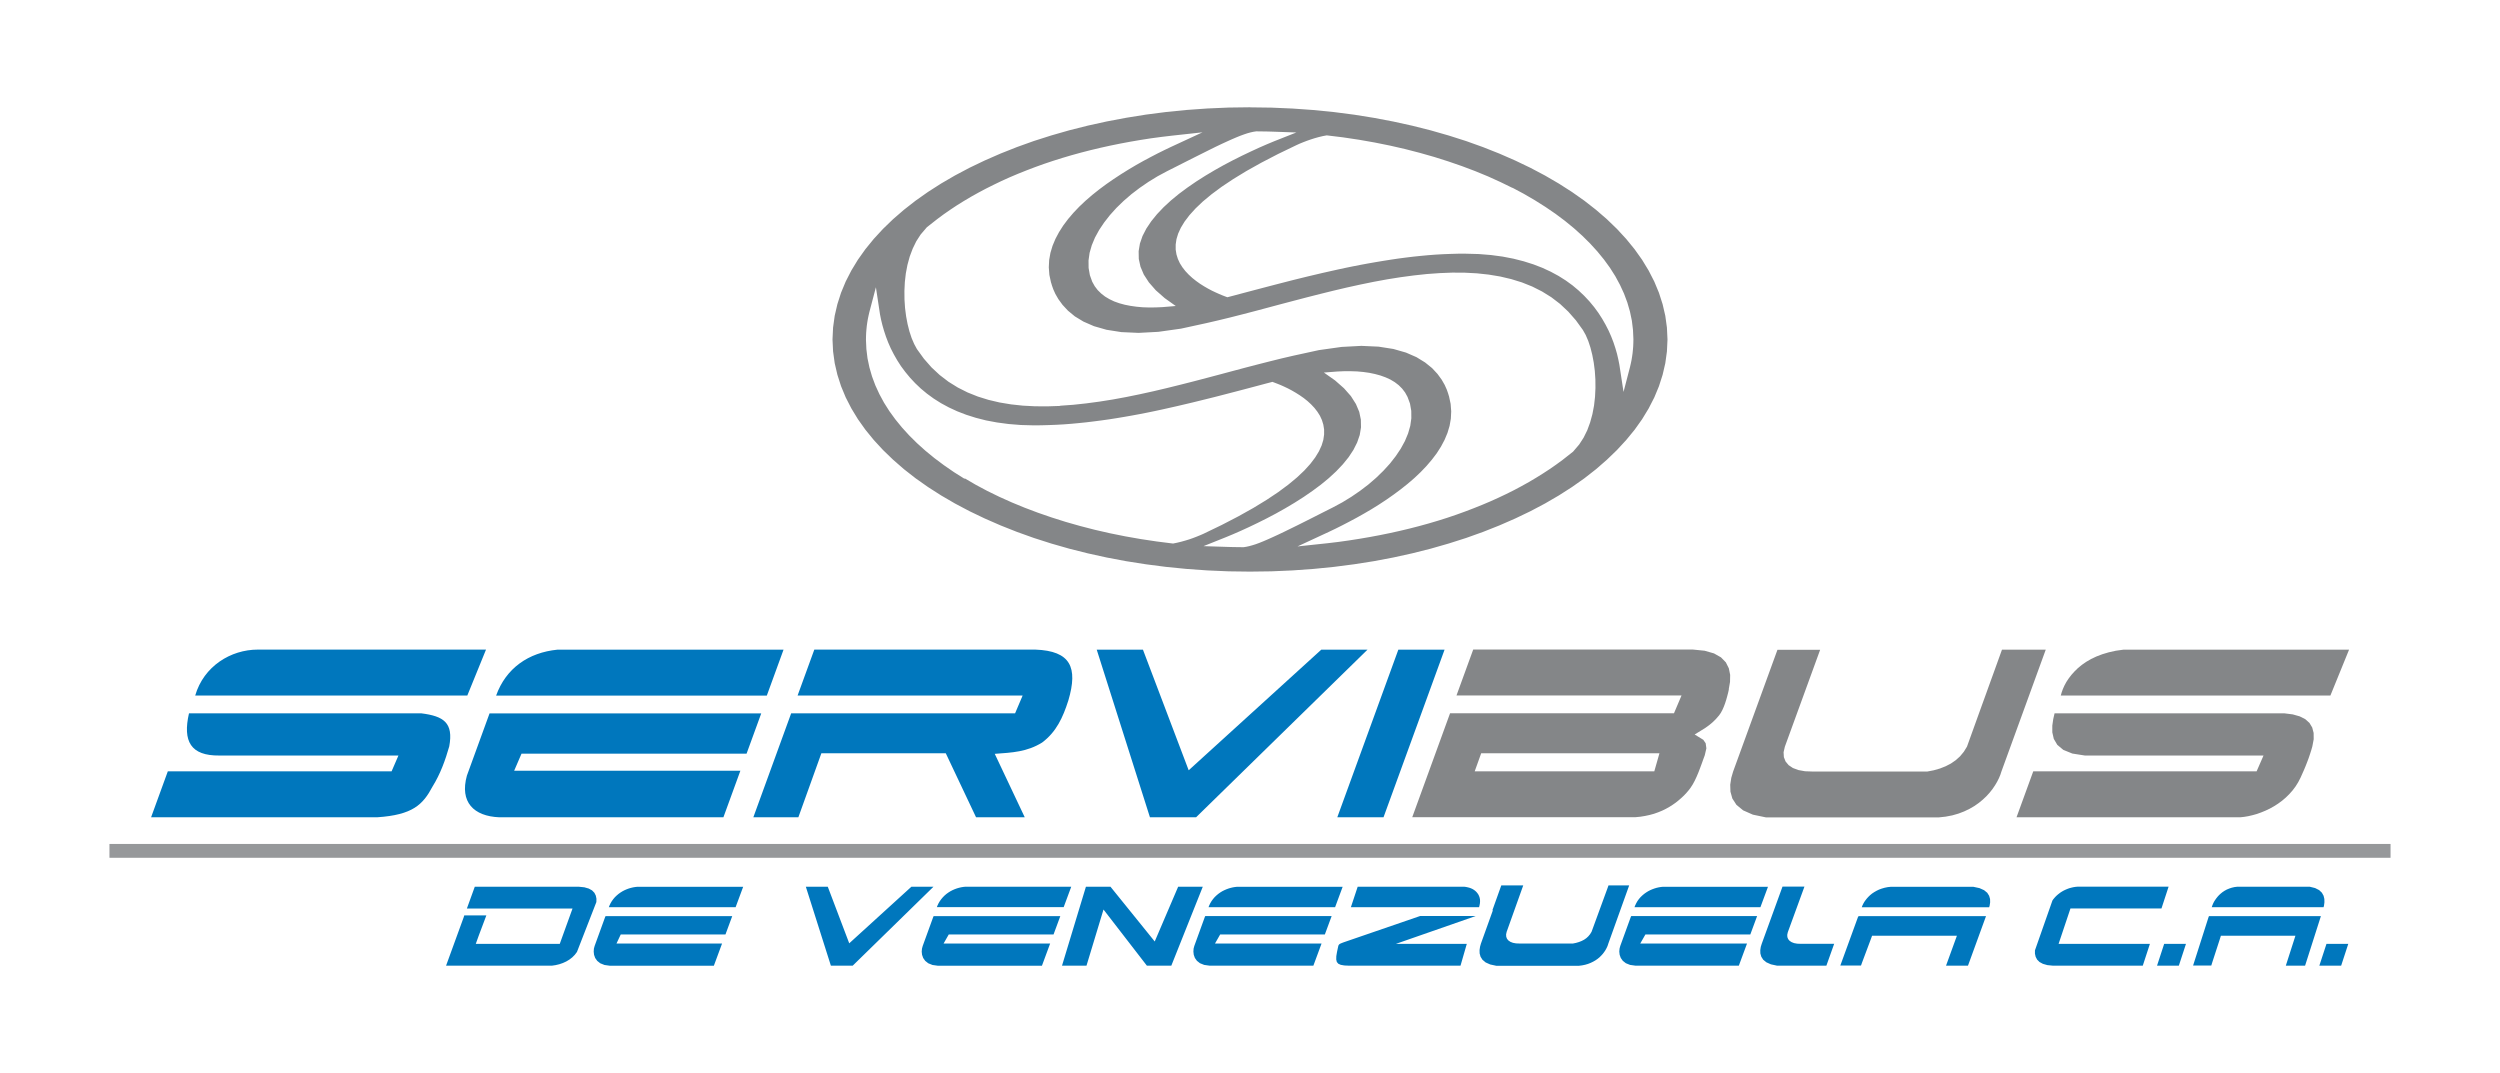 <?xml version="1.0" encoding="UTF-8"?>
<!DOCTYPE svg PUBLIC "-//W3C//DTD SVG 1.1//EN" "http://www.w3.org/Graphics/SVG/1.1/DTD/svg11.dtd">
<!-- Creator: CorelDRAW X5 -->
<svg xmlns="http://www.w3.org/2000/svg" xml:space="preserve" width="233px" height="100px" style="shape-rendering:geometricPrecision; text-rendering:geometricPrecision; image-rendering:optimizeQuality; fill-rule:evenodd; clip-rule:evenodd"
viewBox="0 0 35.426 15.204"
 xmlns:xlink="http://www.w3.org/1999/xlink">
 <defs>
  <style type="text/css">
   <![CDATA[
    .fil0 {fill:none}
    .fil1 {fill:#96989A}
    .fil2 {fill:#848688}
    .fil3 {fill:#0077BD}
   ]]>
  </style>
 </defs>
 <g id="Capa_x0020_1">
  <rect class="fil0" x="2.4487e-005" y="5.53725e-005" width="35.426" height="15.204"/>
  <g id="_552518624">
   <polygon id="_552519032" class="fil1" points="1.551,11.959 33.875,11.959 33.875,12.155 1.551,12.155 "/>
   <path id="_552518672" class="fil2" d="M19.945 5.624l-0.034 -0.062 -0.042 -0.055 -0.049 -0.049 -0.056 -0.043 -0.062 -0.037 -0.068 -0.031 -0.072 -0.026 -0.077 -0.021 -0.081 -0.017 -0.085 -0.012 -0.088 -0.008 -0.091 -0.003 -0.092 0 -0.094 0.004 -0.194 0.015 0.159 0.112 0.126 0.111 0.098 0.111 0.071 0.112 0.047 0.111 0.023 0.11 0.002 0.11 -0.018 0.108 -0.037 0.107 -0.053 0.105 -0.068 0.103 -0.082 0.101 -0.094 0.099 -0.104 0.096 -0.113 0.093 -0.12 0.089 -0.125 0.086 -0.129 0.082 -0.131 0.078 -0.132 0.074 -0.131 0.069 -0.128 0.064 -0.123 0.059 -0.118 0.054 -0.11 0.048 -0.101 0.042 -0.315 0.126 0.345 0.011 0.074 0.002 0.074 0.001 0.074 0.001 0.039 -0.006 0.041 -0.009 0.044 -0.012 0.048 -0.015 0.052 -0.019 0.057 -0.023 0.063 -0.027 0.069 -0.031 0.076 -0.035 0.084 -0.04 0.092 -0.045 0.1 -0.049 0.11 -0.055 0.119 -0.06 0.13 -0.066 0.141 -0.071 0.134 -0.072 0.129 -0.079 0.124 -0.085 0.118 -0.09 0.11 -0.095 0.102 -0.099 0.093 -0.102 0.082 -0.105 0.071 -0.106 0.059 -0.108 0.045 -0.108 0.031 -0.108 0.015 -0.107 -0.001 -0.105 -0.018 -0.103 -0.037 -0.1zm-6.273 1.155l0.156 0.091 0.163 0.087 0.17 0.083 0.176 0.079 0.182 0.075 0.188 0.071 0.194 0.067 0.199 0.063 0.204 0.058 0.209 0.054 0.214 0.049 0.218 0.044 0.222 0.039 0.226 0.034 0.23 0.029 0.058 -0.012 0.058 -0.014 0.057 -0.016 0.056 -0.017 0.054 -0.019 0.052 -0.02 0.049 -0.02 0.046 -0.02 0.261 -0.126 0.235 -0.122 0.211 -0.118 0.187 -0.114 0.165 -0.11 0.143 -0.106 0.123 -0.102 0.104 -0.098 0.086 -0.095 0.069 -0.091 0.053 -0.087 0.038 -0.083 0.024 -0.079 0.011 -0.076 0 -0.072 -0.011 -0.068 -0.02 -0.065 -0.028 -0.061 -0.036 -0.057 -0.042 -0.054 -0.047 -0.05 -0.051 -0.047 -0.054 -0.043 -0.056 -0.039 -0.057 -0.036 -0.057 -0.033 -0.055 -0.029 -0.053 -0.025 -0.049 -0.022 -0.045 -0.018 -0.039 -0.015 -0.032 -0.012 -0.1 0.026 -0.101 0.027 -0.102 0.027 -0.102 0.027 -0.103 0.027 -0.104 0.027 -0.104 0.027 -0.105 0.027 -0.105 0.026 -0.105 0.026 -0.106 0.026 -0.106 0.025 -0.106 0.025 -0.107 0.024 -0.107 0.024 -0.107 0.023 -0.107 0.022 -0.107 0.021 -0.108 0.02 -0.108 0.019 -0.108 0.018 -0.108 0.017 -0.107 0.015 -0.108 0.014 -0.107 0.013 -0.107 0.011 -0.107 0.01 -0.106 0.008 -0.106 0.006 -0.106 0.004 -0.106 0.003 -0.105 0.001 -0.184 -0.005 -0.174 -0.014 -0.164 -0.022 -0.155 -0.029 -0.145 -0.037 -0.136 -0.043 -0.127 -0.049 -0.119 -0.055 -0.111 -0.06 -0.103 -0.065 -0.095 -0.069 -0.088 -0.073 -0.08 -0.076 -0.073 -0.078 -0.067 -0.081 -0.061 -0.082 -0.054 -0.084 -0.048 -0.084 -0.043 -0.084 -0.037 -0.084 -0.032 -0.084 -0.027 -0.082 -0.023 -0.08 -0.019 -0.078 -0.015 -0.075 -0.058 -0.384 -0.093 0.353 -0.011 0.048 -0.01 0.048 -0.008 0.048 -0.007 0.049 -0.005 0.049 -0.004 0.049 -0.002 0.049 -0.001 0.05 0.006 0.133 0.016 0.131 0.027 0.129 0.037 0.128 0.047 0.126 0.057 0.124 0.066 0.122 0.076 0.12 0.085 0.117 0.094 0.115 0.102 0.112 0.111 0.11 0.119 0.107 0.127 0.104 0.135 0.101 0.142 0.098 0.149 0.094zm1.807 -2.784l0.034 0.061 0.042 0.055 0.049 0.048 0.055 0.043 0.062 0.037 0.067 0.032 0.073 0.026 0.077 0.021 0.081 0.016 0.085 0.012 0.088 0.008 0.091 0.003 0.093 -0.001 0.094 -0.004 0.191 -0.016 -0.157 -0.112 -0.126 -0.111 -0.098 -0.112 -0.072 -0.111 -0.047 -0.111 -0.024 -0.11 -0.002 -0.11 0.018 -0.108 0.037 -0.107 0.054 -0.105 0.069 -0.103 0.082 -0.101 0.094 -0.099 0.104 -0.096 0.113 -0.093 0.12 -0.089 0.125 -0.086 0.129 -0.082 0.131 -0.078 0.132 -0.074 0.131 -0.069 0.128 -0.064 0.124 -0.059 0.117 -0.054 0.11 -0.048 0.101 -0.042 0.316 -0.125 -0.346 -0.012 -0.074 -0.002 -0.074 -0.001 -0.075 -0.001 -0.039 0.006 -0.041 0.009 -0.044 0.012 -0.048 0.016 -0.052 0.019 -0.057 0.023 -0.063 0.027 -0.069 0.031 -0.076 0.035 -0.084 0.04 -0.091 0.045 -0.1 0.05 -0.11 0.055 -0.119 0.06 -0.13 0.066 -0.141 0.071 -0.134 0.072 -0.129 0.079 -0.124 0.085 -0.118 0.09 -0.11 0.095 -0.102 0.099 -0.092 0.102 -0.082 0.105 -0.071 0.106 -0.059 0.108 -0.045 0.108 -0.031 0.108 -0.015 0.107 0.001 0.106 0.018 0.103 0.036 0.1zm5.954 -1.332l-0.17 -0.083 -0.176 -0.08 -0.182 -0.075 -0.188 -0.071 -0.194 -0.067 -0.199 -0.063 -0.204 -0.058 -0.209 -0.054 -0.214 -0.049 -0.218 -0.044 -0.222 -0.039 -0.227 -0.034 -0.23 -0.028 -0.058 0.011 -0.058 0.014 -0.057 0.016 -0.056 0.018 -0.054 0.019 -0.052 0.02 -0.049 0.02 -0.046 0.021 -0.261 0.126 -0.235 0.122 -0.211 0.118 -0.187 0.114 -0.165 0.11 -0.143 0.106 -0.123 0.102 -0.104 0.099 -0.086 0.095 -0.069 0.091 -0.053 0.087 -0.038 0.083 -0.024 0.079 -0.011 0.076 0 0.072 0.011 0.068 0.02 0.064 0.028 0.061 0.036 0.057 0.042 0.054 0.047 0.05 0.051 0.047 0.054 0.043 0.056 0.04 0.057 0.036 0.057 0.033 0.055 0.029 0.053 0.025 0.049 0.022 0.045 0.019 0.039 0.015 0.032 0.012 0.1 -0.026 0.101 -0.027 0.102 -0.027 0.102 -0.027 0.103 -0.027 0.103 -0.027 0.104 -0.027 0.105 -0.027 0.105 -0.027 0.105 -0.026 0.106 -0.026 0.106 -0.025 0.106 -0.025 0.107 -0.024 0.107 -0.024 0.107 -0.023 0.107 -0.022 0.107 -0.021 0.108 -0.02 0.108 -0.019 0.108 -0.018 0.107 -0.017 0.107 -0.016 0.107 -0.014 0.107 -0.013 0.107 -0.011 0.107 -0.01 0.106 -0.008 0.106 -0.006 0.106 -0.004 0.106 -0.003 0.105 -0 0.184 0.005 0.174 0.014 0.164 0.022 0.155 0.03 0.145 0.037 0.136 0.043 0.127 0.049 0.119 0.055 0.111 0.06 0.103 0.065 0.095 0.069 0.087 0.073 0.08 0.076 0.073 0.078 0.067 0.081 0.06 0.082 0.054 0.084 0.048 0.084 0.043 0.084 0.037 0.084 0.032 0.083 0.027 0.082 0.023 0.08 0.018 0.078 0.015 0.075 0.059 0.386 0.092 -0.354 0.011 -0.048 0.01 -0.048 0.008 -0.049 0.007 -0.049 0.005 -0.049 0.004 -0.049 0.002 -0.05 0.001 -0.05 -0.006 -0.133 -0.016 -0.131 -0.027 -0.129 -0.037 -0.128 -0.047 -0.126 -0.057 -0.124 -0.066 -0.122 -0.076 -0.12 -0.085 -0.117 -0.094 -0.115 -0.102 -0.112 -0.111 -0.11 -0.119 -0.107 -0.127 -0.104 -0.135 -0.101 -0.142 -0.097 -0.149 -0.094 -0.156 -0.091 -0.163 -0.087zm-6.408 3.086l0.182 -0.013 0.185 -0.02 0.187 -0.025 0.189 -0.03 0.19 -0.035 0.191 -0.039 0.191 -0.042 0.191 -0.045 0.19 -0.047 0.189 -0.048 0.187 -0.049 0.185 -0.049 0.183 -0.049 0.18 -0.048 0.177 -0.046 0.173 -0.044 0.169 -0.042 0.164 -0.038 0.362 -0.079 0.32 -0.045 0.281 -0.015 0.244 0.011 0.21 0.033 0.178 0.051 0.149 0.065 0.122 0.075 0.099 0.08 0.077 0.083 0.059 0.081 0.043 0.075 0.029 0.065 0.018 0.051 0.01 0.033 0.004 0.012 0.023 0.107 0.008 0.106 -0.005 0.104 -0.018 0.102 -0.03 0.1 -0.041 0.098 -0.051 0.096 -0.06 0.094 -0.069 0.091 -0.076 0.089 -0.083 0.087 -0.089 0.084 -0.094 0.081 -0.098 0.078 -0.101 0.075 -0.104 0.073 -0.105 0.069 -0.106 0.066 -0.106 0.062 -0.105 0.059 -0.103 0.055 -0.1 0.052 -0.096 0.048 -0.092 0.044 -0.446 0.207 0.431 -0.046 0.15 -0.018 0.149 -0.021 0.147 -0.023 0.146 -0.025 0.144 -0.027 0.142 -0.029 0.14 -0.031 0.138 -0.033 0.136 -0.035 0.134 -0.037 0.132 -0.039 0.13 -0.041 0.127 -0.043 0.125 -0.045 0.123 -0.047 0.12 -0.048 0.118 -0.05 0.115 -0.052 0.112 -0.053 0.11 -0.055 0.107 -0.057 0.104 -0.058 0.101 -0.06 0.098 -0.061 0.095 -0.062 0.092 -0.064 0.089 -0.065 0.15 -0.118 0.087 -0.102 0.062 -0.096 0.052 -0.105 0.041 -0.112 0.032 -0.117 0.023 -0.121 0.014 -0.124 0.006 -0.124 -0.001 -0.123 -0.008 -0.12 -0.015 -0.117 -0.021 -0.111 -0.026 -0.103 -0.031 -0.094 -0.036 -0.084 -0.04 -0.071 -0.099 -0.137 -0.108 -0.123 -0.116 -0.109 -0.124 -0.095 -0.132 -0.082 -0.139 -0.07 -0.145 -0.058 -0.152 -0.047 -0.157 -0.037 -0.163 -0.027 -0.167 -0.018 -0.172 -0.009 -0.176 -0.001 -0.179 0.007 -0.182 0.013 -0.185 0.02 -0.187 0.025 -0.189 0.03 -0.19 0.035 -0.191 0.039 -0.191 0.042 -0.191 0.045 -0.19 0.047 -0.189 0.048 -0.187 0.049 -0.186 0.049 -0.183 0.049 -0.18 0.048 -0.177 0.046 -0.173 0.044 -0.169 0.041 -0.164 0.038 -0.362 0.079 -0.32 0.045 -0.281 0.015 -0.244 -0.011 -0.21 -0.033 -0.178 -0.051 -0.149 -0.065 -0.122 -0.074 -0.098 -0.081 -0.077 -0.083 -0.059 -0.081 -0.043 -0.075 -0.029 -0.065 -0.018 -0.051 -0.01 -0.034 -0.004 -0.011 -0.023 -0.107 -0.008 -0.106 0.005 -0.104 0.018 -0.102 0.03 -0.1 0.041 -0.098 0.051 -0.096 0.06 -0.094 0.069 -0.092 0.076 -0.089 0.083 -0.087 0.089 -0.084 0.094 -0.081 0.098 -0.078 0.101 -0.075 0.104 -0.072 0.105 -0.069 0.106 -0.066 0.106 -0.063 0.105 -0.059 0.103 -0.055 0.1 -0.052 0.097 -0.048 0.092 -0.044 0.445 -0.206 -0.431 0.047 -0.151 0.018 -0.149 0.02 -0.147 0.023 -0.146 0.025 -0.144 0.027 -0.142 0.029 -0.14 0.031 -0.138 0.033 -0.136 0.035 -0.134 0.037 -0.132 0.039 -0.13 0.041 -0.128 0.043 -0.125 0.045 -0.123 0.047 -0.12 0.048 -0.118 0.05 -0.115 0.052 -0.112 0.054 -0.11 0.055 -0.107 0.057 -0.104 0.058 -0.101 0.06 -0.098 0.061 -0.095 0.063 -0.092 0.064 -0.089 0.066 -0.149 0.117 -0.088 0.103 -0.062 0.096 -0.051 0.105 -0.042 0.112 -0.032 0.117 -0.023 0.121 -0.014 0.123 -0.006 0.124 0.001 0.123 0.008 0.121 0.015 0.117 0.021 0.111 0.026 0.103 0.031 0.094 0.036 0.084 0.039 0.072 0.099 0.137 0.108 0.123 0.116 0.108 0.124 0.095 0.132 0.082 0.139 0.07 0.145 0.058 0.151 0.047 0.157 0.037 0.163 0.027 0.167 0.018 0.172 0.009 0.176 0.001 0.179 -0.006zm2.688 -4.228l0.304 0.004 0.3 0.013 0.295 0.021 0.291 0.029 0.286 0.037 0.28 0.045 0.274 0.052 0.268 0.059 0.262 0.066 0.255 0.073 0.248 0.079 0.24 0.086 0.232 0.092 0.224 0.098 0.215 0.103 0.206 0.109 0.196 0.114 0.186 0.119 0.176 0.124 0.165 0.129 0.154 0.133 0.143 0.138 0.131 0.142 0.119 0.146 0.106 0.149 0.093 0.153 0.08 0.156 0.066 0.159 0.052 0.162 0.038 0.164 0.023 0.167 0.008 0.169 -0.008 0.169 -0.023 0.167 -0.038 0.164 -0.052 0.162 -0.066 0.159 -0.08 0.156 -0.093 0.153 -0.106 0.149 -0.119 0.145 -0.131 0.142 -0.143 0.138 -0.154 0.134 -0.165 0.129 -0.176 0.124 -0.186 0.119 -0.196 0.114 -0.206 0.109 -0.215 0.103 -0.224 0.098 -0.232 0.092 -0.24 0.086 -0.248 0.079 -0.255 0.073 -0.262 0.066 -0.268 0.059 -0.275 0.052 -0.28 0.044 -0.286 0.037 -0.291 0.029 -0.295 0.021 -0.3 0.013 -0.304 0.004 -0.303 -0.004 -0.3 -0.013 -0.295 -0.021 -0.291 -0.029 -0.286 -0.037 -0.28 -0.044 -0.275 -0.052 -0.268 -0.059 -0.262 -0.066 -0.255 -0.073 -0.247 -0.079 -0.24 -0.086 -0.232 -0.092 -0.224 -0.098 -0.215 -0.103 -0.206 -0.109 -0.196 -0.114 -0.186 -0.119 -0.176 -0.124 -0.165 -0.129 -0.154 -0.134 -0.143 -0.138 -0.131 -0.142 -0.119 -0.146 -0.106 -0.149 -0.093 -0.153 -0.08 -0.156 -0.066 -0.159 -0.052 -0.162 -0.038 -0.164 -0.023 -0.167 -0.008 -0.169 0.008 -0.169 0.023 -0.167 0.038 -0.164 0.052 -0.162 0.066 -0.159 0.08 -0.156 0.093 -0.153 0.106 -0.149 0.119 -0.146 0.131 -0.142 0.143 -0.138 0.154 -0.133 0.165 -0.129 0.176 -0.124 0.186 -0.119 0.196 -0.114 0.206 -0.109 0.215 -0.103 0.224 -0.098 0.232 -0.092 0.24 -0.086 0.248 -0.079 0.255 -0.073 0.262 -0.066 0.268 -0.059 0.275 -0.052 0.28 -0.045 0.286 -0.037 0.291 -0.029 0.295 -0.021 0.3 -0.013 0.303 -0.004z"/>
   <path id="_552518456" class="fil2" d="M33.022 9.856l-3.82 0 0.013 -0.046 0.017 -0.047 0.022 -0.049 0.027 -0.05 0.033 -0.05 0.038 -0.05 0.044 -0.049 0.049 -0.048 0.056 -0.046 0.062 -0.043 0.069 -0.04 0.076 -0.036 0.084 -0.032 0.091 -0.027 0.099 -0.022 0.107 -0.015 3.198 0 -0.265 0.651zm-4.21 1.074l3.165 0 0.098 -0.224 -2.531 0 -0.178 -0.028 -0.128 -0.052 -0.085 -0.071 -0.05 -0.085 -0.021 -0.093 -0 -0.095 0.013 -0.091 0.019 -0.083 3.256 0 0.119 0.015 0.099 0.028 0.079 0.04 0.059 0.053 0.039 0.065 0.02 0.077 0.001 0.089 -0.019 0.101 -0.016 0.056 -0.018 0.056 -0.019 0.056 -0.021 0.056 -0.022 0.056 -0.023 0.055 -0.024 0.054 -0.024 0.054 -0.033 0.064 -0.038 0.061 -0.042 0.056 -0.047 0.053 -0.05 0.049 -0.053 0.045 -0.056 0.041 -0.058 0.037 -0.059 0.033 -0.061 0.029 -0.061 0.025 -0.061 0.022 -0.061 0.017 -0.06 0.014 -0.059 0.01 -0.057 0.006 -3.169 0 0.237 -0.651zm0.177 -1.724l-0.628 1.726 -0.015 0.046 -0.02 0.048 -0.025 0.05 -0.03 0.051 -0.035 0.052 -0.041 0.052 -0.046 0.051 -0.052 0.049 -0.057 0.047 -0.063 0.044 -0.069 0.04 -0.075 0.036 -0.081 0.031 -0.087 0.025 -0.094 0.018 -0.1 0.011 -2.445 0 -0.187 -0.039 -0.138 -0.061 -0.095 -0.078 -0.058 -0.09 -0.027 -0.097 -0.003 -0.099 0.015 -0.097 0.026 -0.089 0.628 -1.725 0.605 0 -0.5 1.373 -0.018 0.078 0.004 0.07 0.024 0.061 0.043 0.052 0.061 0.041 0.078 0.029 0.094 0.017 0.11 0.004 1.622 0 0.093 -0.018 0.087 -0.025 0.081 -0.032 0.075 -0.039 0.068 -0.047 0.061 -0.055 0.053 -0.064 0.045 -0.073 0.031 -0.086 0.031 -0.086 0.031 -0.086 0.031 -0.086 0.031 -0.086 0.031 -0.086 0.031 -0.086 0.031 -0.085 0.031 -0.086 0.031 -0.086 0.031 -0.086 0.031 -0.085 0.031 -0.086 0.031 -0.086 0.031 -0.086 0.031 -0.086 0.616 0zm-8.092 1.724l2.545 0 0.073 -0.256 -2.526 0 -0.092 0.256zm3.602 -1.161l-0.011 0.048 -0.013 0.05 -0.014 0.05 -0.016 0.05 -0.018 0.048 -0.02 0.045 -0.022 0.041 -0.025 0.036 -0.045 0.052 -0.048 0.047 -0.051 0.042 -0.053 0.038 -0.149 0.092 0.122 0.075 0.034 0.049 0.01 0.072 -0.023 0.099 -0.02 0.054 -0.021 0.059 -0.023 0.062 -0.024 0.063 -0.026 0.062 -0.028 0.06 -0.03 0.055 -0.032 0.049 -0.027 0.035 -0.03 0.035 -0.033 0.035 -0.036 0.034 -0.038 0.033 -0.041 0.033 -0.044 0.031 -0.047 0.03 -0.05 0.028 -0.053 0.026 -0.056 0.023 -0.059 0.021 -0.062 0.017 -0.065 0.014 -0.067 0.011 -0.071 0.007 -3.162 0 0.536 -1.473 3.173 0 0.107 -0.252 -3.189 0 0.237 -0.651 3.11 0 0.169 0.017 0.133 0.038 0.099 0.056 0.069 0.071 0.042 0.084 0.019 0.093 -0.002 0.1 -0.018 0.104z"/>
   <path id="_552518432" class="fil3" d="M6.622 9.856l-3.856 0c0.122,-0.418 0.506,-0.651 0.887,-0.651l3.234 0 -0.265 0.651zm-4.245 1.074l3.172 0 0.097 -0.224 -2.538 0c-0.406,0.004 -0.521,-0.201 -0.43,-0.598l3.292 0c0.316,0.04 0.458,0.132 0.396,0.468 -0.055,0.195 -0.128,0.395 -0.236,0.568 -0.137,0.259 -0.282,0.403 -0.784,0.437l-3.205 0 0.237 -0.651zm18.093 -1.724l-0.865 2.375 -0.655 0 0.865 -2.375 0.655 0zm-4.929 0l0.655 0 0.648 1.709 1.879 -1.709 0.655 0 -2.429 2.375 -0.654 0 -0.754 -2.375zm-4.675 0.651l-3.836 0c0.14,-0.39 0.46,-0.61 0.868,-0.651l3.205 0 -0.237 0.651zm-0.374 1.063l-0.241 0.661 -3.177 0c-0.361,-0.015 -0.562,-0.215 -0.458,-0.59l0.321 -0.882 3.85 0 -0.208 0.571 -3.189 0 -0.104 0.241 3.205 0zm4.647 -0.995c-0.077,0.242 -0.171,0.447 -0.372,0.597 -0.214,0.133 -0.424,0.142 -0.671,0.16l0.425 0.899 -0.69 0 -0.429 -0.907 -1.763 0 -0.326 0.907 -0.638 0 0.536 -1.473 3.173 0 0.107 -0.252 -3.189 0 0.237 -0.651 3.132 0c0.501,0.018 0.606,0.252 0.468,0.72z"/>
   <path id="_552518984" class="fil3" d="M29.339 12.874l-0.168 0.501 1.294 0 -0.101 0.309 -1.272 0 -0.08 -0.008 -0.063 -0.018 -0.048 -0.026 -0.034 -0.034 -0.021 -0.04 -0.01 -0.044 -0 -0.047 0.248 -0.707 0.012 -0.017 0.014 -0.017 0.015 -0.017 0.016 -0.016 0.018 -0.016 0.019 -0.015 0.02 -0.015 0.022 -0.014 0.023 -0.013 0.025 -0.012 0.026 -0.011 0.027 -0.01 0.029 -0.008 0.03 -0.007 0.032 -0.005 0.033 -0.003 1.285 0 -0.101 0.309 -1.29 0zm1.637 0.501l-0.101 0.309 -0.309 0 0.101 -0.309 0.309 0zm2.3 0l-0.101 0.309 -0.309 0 0.101 -0.309 0.309 0zm-26.703 -0.386l0.006 -0.018 0.313 0 -0.108 0.287 -0.042 0.117 1.19 0 0.181 -0.501 -1.183 0 -0.314 0 0.112 -0.309 1.472 0 0.08 0.008 0.063 0.018 0.047 0.026 0.033 0.034 0.02 0.04 0.009 0.044 -0.001 0.047 -0.275 0.707c-0.074,0.115 -0.211,0.18 -0.357,0.195l-1.498 0 0.253 -0.695 0 0zm19.309 0.695l-0.699 0 -0.088 -0.019 -0.065 -0.029 -0.045 -0.037 -0.027 -0.043 -0.013 -0.046 -0.001 -0.047 0.007 -0.046 0.013 -0.042 0.295 -0.812 0.311 0 -0.236 0.647 -0.008 0.037 0.002 0.032 0.011 0.028 0.02 0.024 0.028 0.019 0.036 0.014 0.044 0.008 0.051 0.002 0.473 0 -0.11 0.309zm-14.463 -1.119l0.311 0 0.304 0.802 0.881 -0.802 0.313 0 -1.145 1.119 -0.309 0 -0.355 -1.119zm3.969 0l0.348 0 -0 0 0.627 0.776 0.332 -0.776 0.349 0 -0.446 1.119 -0.346 0 -0.615 -0.796 -0.241 0.796 -0.347 0 0.339 -1.119zm15.954 0.289l0.001 -0.004 0.008 -0.023 0.01 -0.024 0.012 -0.024 0.015 -0.024 0.017 -0.024 0.019 -0.024 0.021 -0.023 0.024 -0.022 0.026 -0.021 0.029 -0.019 0.031 -0.017 0.034 -0.014 0.036 -0.012 0.039 -0.009 0.041 -0.005 1.024 0 0.077 0.019 0.057 0.029 0.039 0.037 0.024 0.043 0.011 0.046 0.001 0.047 -0.006 0.046 -0.006 0.023 -1.587 0zm-0.042 0.135l0.002 -0.007 1.586 0 -0.224 0.702 -0.273 0 0.136 -0.424 -1.056 0 -0.019 0.06 -0.013 0.04 -0.013 0.04 -0.013 0.04 -0.013 0.04 -0.013 0.04 -0.013 0.04 -0.013 0.04 -0.013 0.04 -0.013 0.042 -0.258 0 0.222 -0.695 0.001 0zm-8.138 -0.135l0.007 -0.019 0.016 -0.034 0.018 -0.032 0.021 -0.029 0.023 -0.027 0.025 -0.024 0.026 -0.022 0.028 -0.02 0.029 -0.018 0.029 -0.015 0.03 -0.013 0.03 -0.011 0.03 -0.009 0.03 -0.007 0.03 -0.005 0.029 -0.003 1.49 0 -0.107 0.289 -1.785 0zm1.642 0.388l-1.488 0 -0.073 0.128 1.513 0 -0.116 0.314 -1.463 0 -0.078 -0.011 -0.06 -0.024 -0.043 -0.034 -0.029 -0.041 -0.016 -0.045 -0.005 -0.045 0.004 -0.043 0.01 -0.037 0.151 -0.416 0.001 0 0.003 -0.007 1.784 0 -0.096 0.26zm-7.678 -0.388l0.007 -0.019 0.016 -0.034 0.019 -0.032 0.021 -0.029 0.023 -0.027 0.025 -0.024 0.026 -0.022 0.028 -0.02 0.029 -0.018 0.03 -0.015 0.03 -0.013 0.03 -0.011 0.031 -0.009 0.03 -0.007 0.03 -0.005 0.029 -0.003 1.496 0 -0.107 0.289 -1.792 0zm1.649 0.388l-1.485 0 -0.073 0.128 1.51 0 -0.116 0.314 -1.469 0 -0.078 -0.011 -0.06 -0.024 -0.043 -0.034 -0.029 -0.041 -0.016 -0.045 -0.005 -0.045 0.003 -0.043 0.01 -0.037 0.151 -0.416 0.001 0 0.003 -0.007 1.791 0 -0.096 0.26zm-5.499 -0.388l0.007 -0.019 0.016 -0.034 0.019 -0.032 0.021 -0.029 0.023 -0.027 0.025 -0.025 0.026 -0.022 0.028 -0.02 0.029 -0.018 0.029 -0.015 0.03 -0.013 0.03 -0.011 0.031 -0.009 0.03 -0.007 0.03 -0.005 0.029 -0.003 1.501 0 -0.107 0.289 -1.796 0zm1.49 0.831l-1.474 0 -0.078 -0.011 -0.06 -0.024 -0.043 -0.034 -0.029 -0.041 -0.016 -0.045 -0.005 -0.045 0.004 -0.043 0.01 -0.037 0.151 -0.416 0.001 0 0.003 -0.007 1.795 0 -0.096 0.26 -1.485 0 -0.073 0.128 1.51 0 -0.116 0.314zm-6.138 -0.831l0.007 -0.019 0.016 -0.034 0.019 -0.032 0.021 -0.029 0.023 -0.027 0.025 -0.024 0.026 -0.022 0.028 -0.02 0.029 -0.018 0.029 -0.015 0.03 -0.013 0.03 -0.011 0.031 -0.009 0.03 -0.007 0.03 -0.005 0.029 -0.003 1.5 0 -0.107 0.289 -1.796 0zm1.489 0.831l-1.473 0 -0.078 -0.011 -0.06 -0.024 -0.043 -0.034 -0.029 -0.041 -0.016 -0.045 -0.005 -0.045 0.003 -0.043 0.01 -0.037 0.151 -0.416 0.001 0 0.003 -0.007 1.795 0 -0.096 0.26 -1.484 0 -0.06 0.128 1.496 0 -0.116 0.314zm16.266 -0.831l0.001 -0.004 0.009 -0.023 0.012 -0.024 0.014 -0.024 0.017 -0.024 0.019 -0.024 0.022 -0.024 0.024 -0.023 0.027 -0.022 0.03 -0.02 0.033 -0.019 0.035 -0.017 0.038 -0.014 0.041 -0.012 0.044 -0.009 0.047 -0.005 1.166 0 0.088 0.019 0.065 0.029 0.045 0.037 0.027 0.043 0.013 0.046 0.001 0.047 -0.007 0.046 -0.007 0.023 -1.806 0zm-0.048 0.135l0.003 -0.007 1.805 0 -0.003 0.007 0 0 -0.253 0.695 -0.311 0 0.154 -0.424 -1.202 0 -0.022 0.06 -0.015 0.04 -0.015 0.04 -0.015 0.04 -0.015 0.04 -0.015 0.04 -0.015 0.04 -0.015 0.04 -0.015 0.04 -0.015 0.042 -0.293 0 0.253 -0.695 0.001 0zm-5.187 -0.091l0.126 -0.352 0.311 0 -0.235 0.658 -0.008 0.037 0.002 0.033 0.011 0.029 0.02 0.024 0.028 0.019 0.036 0.014 0.044 0.008 0.051 0.002 0.755 0 0.044 -0.009 0.041 -0.012 0.038 -0.015 0.035 -0.018 0.032 -0.022 0.028 -0.026 0.025 -0.03 0.021 -0.034 0.015 -0.041 0.015 -0.041 0.015 -0.041 0.015 -0.041 0.015 -0.041 0.015 -0.041 0.015 -0.041 0.015 -0.041 0.015 -0.041 0.015 -0.041 0.015 -0.041 0.015 -0.041 0.015 -0.041 0.015 -0.041 0.015 -0.041 0.015 -0.042 0.293 0 -0.296 0.826 -0.007 0.022 -0.009 0.023 -0.012 0.024 -0.014 0.025 -0.017 0.025 -0.019 0.025 -0.022 0.024 -0.024 0.024 -0.027 0.022 -0.03 0.021 -0.033 0.019 -0.035 0.017 -0.038 0.015 -0.041 0.012 -0.044 0.009 -0.047 0.006 -1.166 0 -0.088 -0.019 -0.065 -0.029 -0.045 -0.038 -0.027 -0.043 -0.013 -0.047 -0.001 -0.048 0.007 -0.047 0.012 -0.043 0.17 -0.473 -0 0zm-2.005 -0.044l0.096 -0.289 1.508 0 0.025 0.003 0.024 0.005 0.024 0.006 0.023 0.008 0.022 0.01 0.02 0.012 0.019 0.014 0.017 0.016 0.015 0.018 0.013 0.019 0.01 0.021 0.008 0.023 0.005 0.025 0.001 0.027 -0.002 0.029 -0.006 0.03 -0.006 0.024 -1.817 0zm1.764 0.128l-1.127 0.393 1.005 0 -0.089 0.309 -1.578 0 -0.068 -0.003 -0.051 -0.009 -0.035 -0.016 -0.021 -0.025 -0.008 -0.035 0.001 -0.047 0.01 -0.06 0.016 -0.075 0.003 -0.013 0.005 -0.01 0.006 -0.008 0.008 -0.006 0.01 -0.006 0.012 -0.005 0.015 -0.006 0.018 -0.007 1.085 -0.373 0.784 0z"/>
  </g>
 </g>
</svg>
